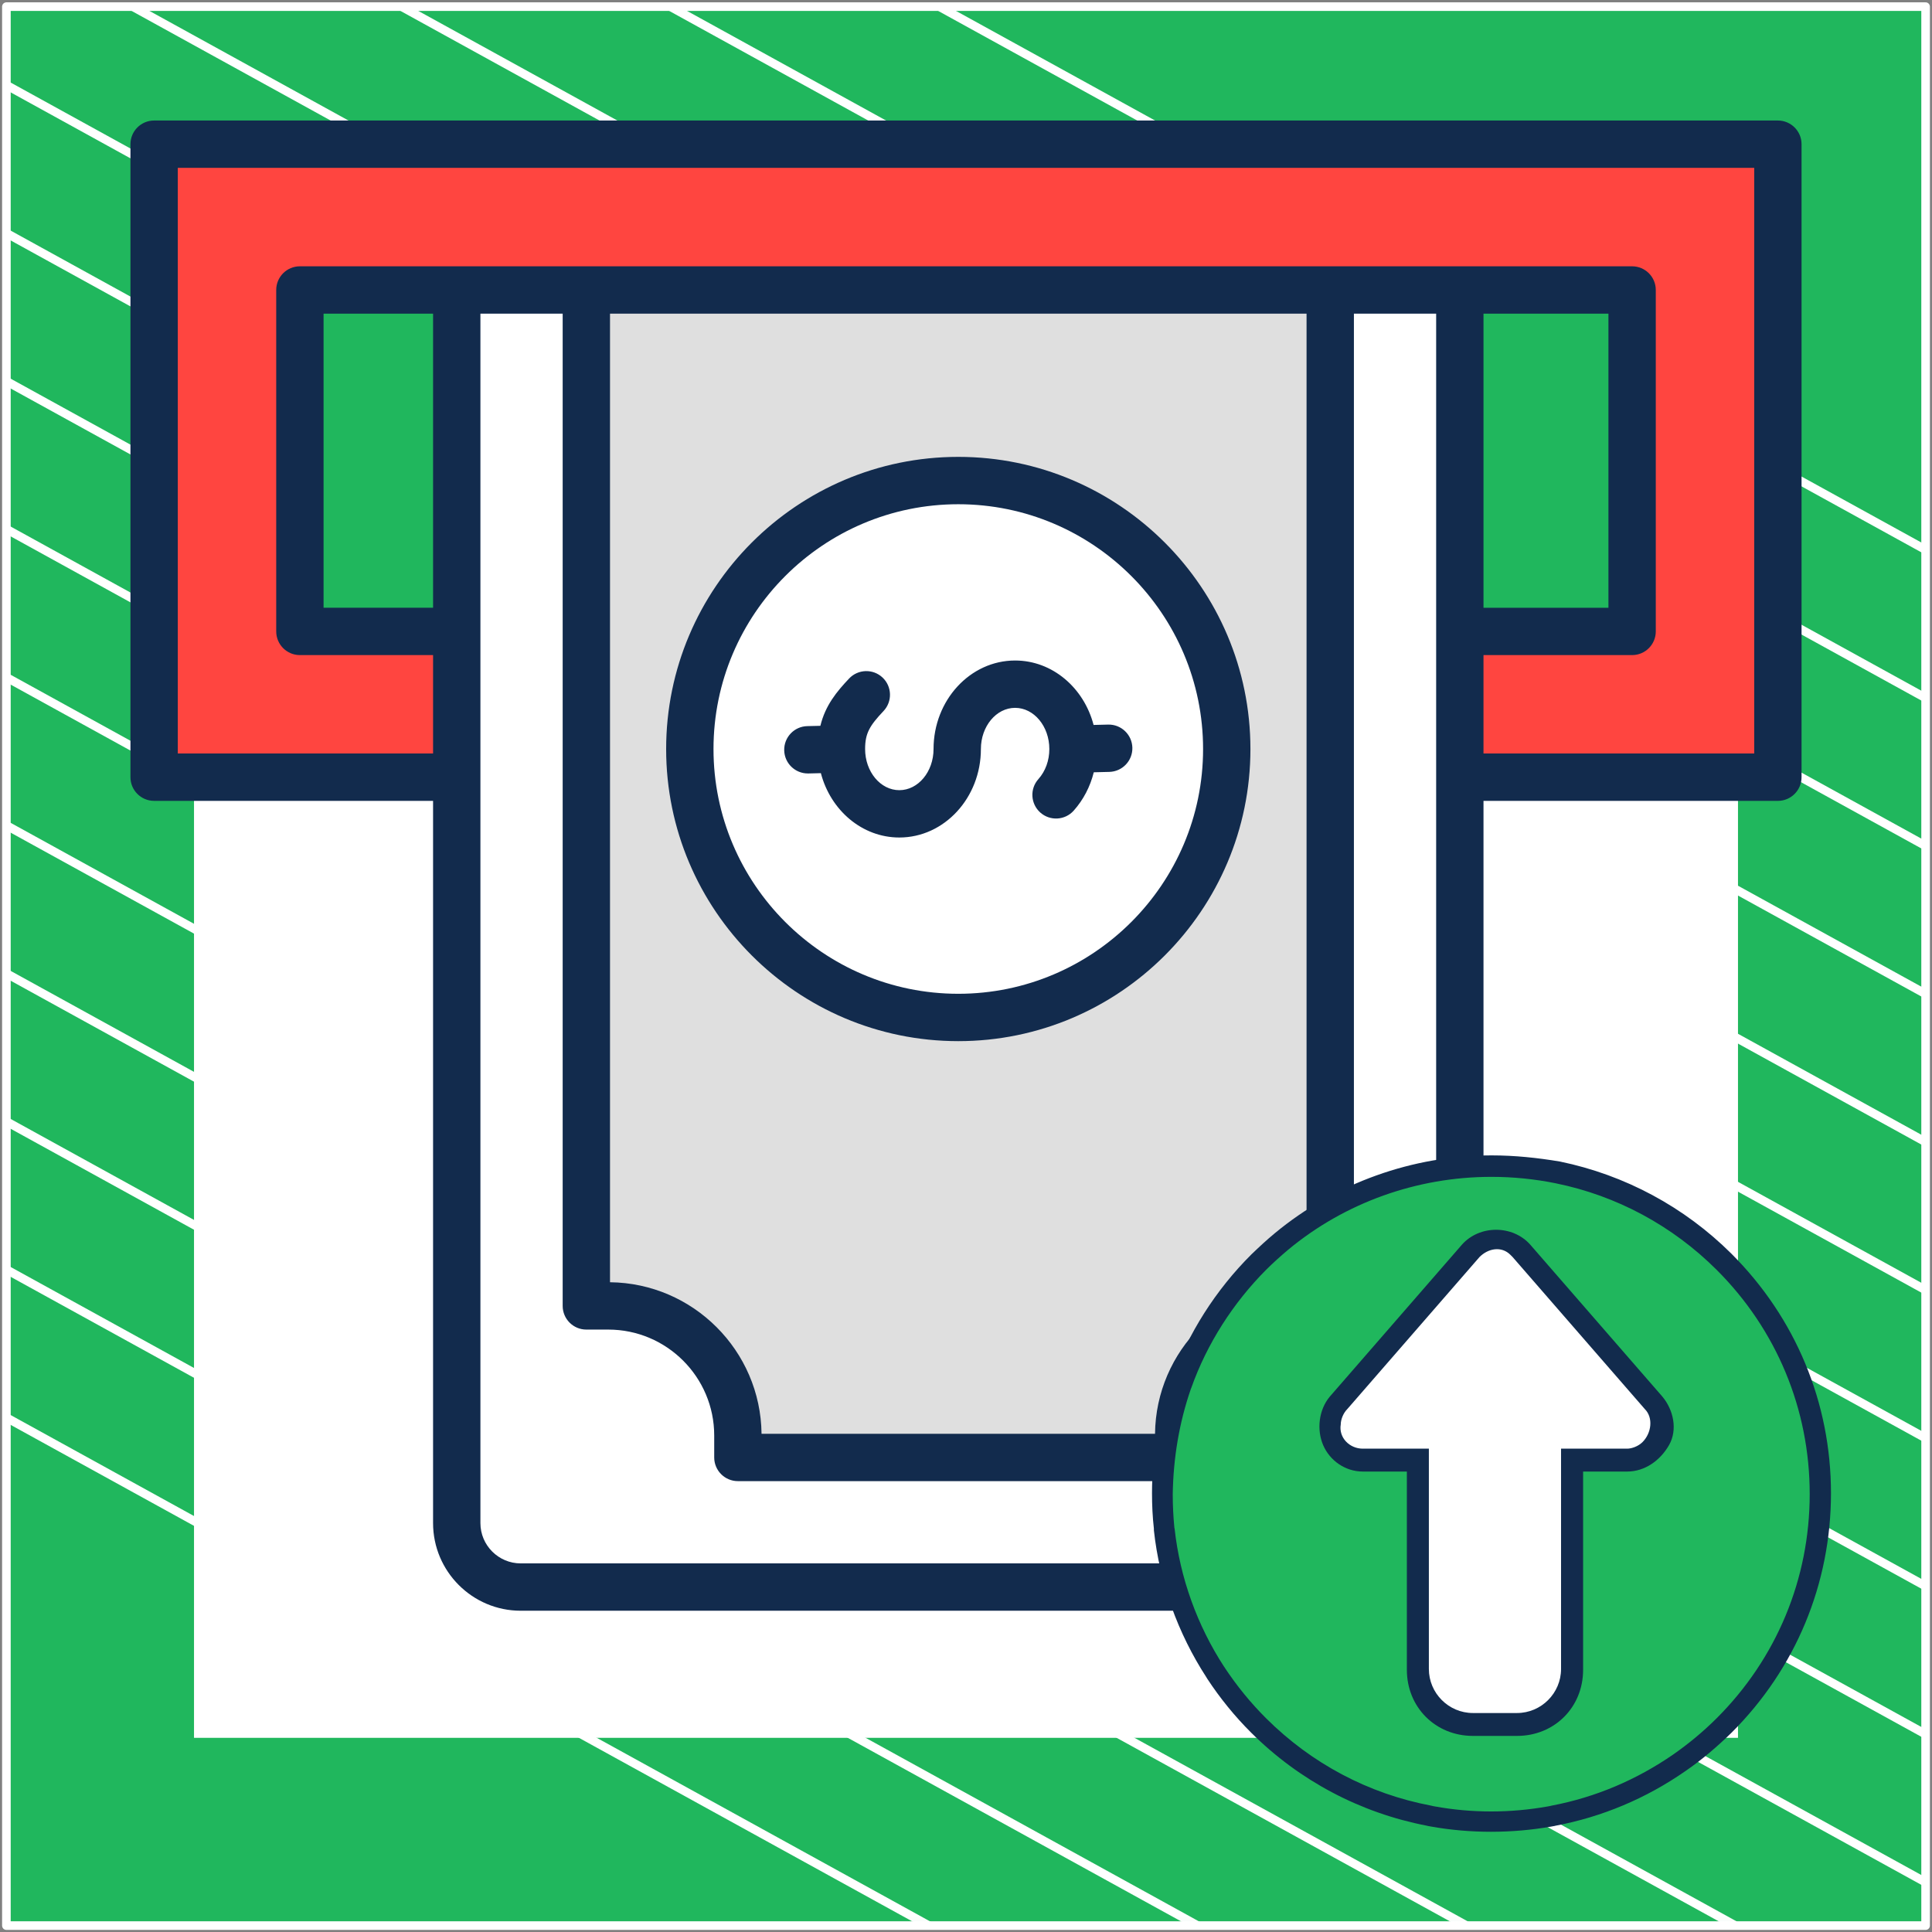 <?xml version="1.0" encoding="UTF-8"?> <svg xmlns="http://www.w3.org/2000/svg" width="302" height="302" viewBox="0 0 302 302" fill="none"><rect x="0" y="0" width="302" height="302" fill="#808080" stroke="none"/><path d="M301 1.038H1V301H301V1.038Z" fill="#20B75D" stroke="white" stroke-width="1.346" stroke-linejoin="round"></path><mask id="mask0_3_917" style="mask-type:luminance" maskUnits="userSpaceOnUse" x="1" y="1" width="300" height="300"><path d="M301 1H1V300.962H301V1Z" fill="white"></path></mask><g mask="url(#mask0_3_917)"><path d="M-285.023 64.085L219.795 342.085" stroke="white" stroke-width="1.346" stroke-miterlimit="10"></path><path d="M-263.954 52.544L240.933 330.581" stroke="white" stroke-width="1.346" stroke-miterlimit="10"></path><path d="M-242.819 41.04L261.999 319.04" stroke="white" stroke-width="1.346" stroke-miterlimit="10"></path><path d="M-221.682 29.536L283.136 307.536" stroke="white" stroke-width="1.346" stroke-miterlimit="10"></path><path d="M-200.545 18.032L304.273 296.032" stroke="white" stroke-width="1.346" stroke-miterlimit="10"></path><path d="M-179.41 6.528L325.408 284.528" stroke="white" stroke-width="1.346" stroke-miterlimit="10"></path><path d="M-158.273 -5.014L346.545 273.024" stroke="white" stroke-width="1.346" stroke-miterlimit="10"></path><path d="M-137.205 -16.517L367.613 261.483" stroke="white" stroke-width="1.346" stroke-miterlimit="10"></path><path d="M-116.068 -28.021L388.749 249.979" stroke="white" stroke-width="1.346" stroke-miterlimit="10"></path><path d="M-94.932 -39.525L409.886 238.475" stroke="white" stroke-width="1.346" stroke-miterlimit="10"></path><path d="M-73.796 -51.029L431.023 226.971" stroke="white" stroke-width="1.346" stroke-miterlimit="10"></path><path d="M-52.659 -62.533L452.159 215.467" stroke="white" stroke-width="1.346" stroke-miterlimit="10"></path><path d="M-31.591 -74.075L473.227 203.963" stroke="white" stroke-width="1.346" stroke-miterlimit="10"></path><path d="M-10.454 -85.579L494.364 192.422" stroke="white" stroke-width="1.346" stroke-miterlimit="10"></path></g><path d="M271 31H31V270.975H271V31Z" fill="white" stroke="white" stroke-width="1.346" stroke-miterlimit="10"></path><path fill-rule="evenodd" clip-rule="evenodd" d="M34.664 22.561H267.337C273.16 22.561 277.91 27.31 277.91 33.134V110.934C277.91 116.756 273.161 121.506 267.339 121.507C214.227 121.507 86.942 121.507 34.66 121.507C28.837 121.504 24.091 116.756 24.091 110.934V33.134C24.091 27.31 28.84 22.561 34.664 22.561Z" fill="#FF4540"></path><path fill-rule="evenodd" clip-rule="evenodd" d="M46.877 45.347H255.123V98.72H46.877V45.347Z" fill="#20B75D"></path><path fill-rule="evenodd" clip-rule="evenodd" d="M229.07 45.347V238.102C229.07 243.586 224.598 248.059 219.114 248.059H82.886C77.403 248.059 72.93 243.586 72.93 238.102V45.347H229.07Z" fill="white"></path><path fill-rule="evenodd" clip-rule="evenodd" d="M208.898 45.347V198.369C208.898 201.494 206.552 204.086 203.444 204.397C193.929 205.352 186.364 212.916 185.41 222.431C185.098 225.54 182.506 227.885 179.381 227.885H122.619C119.495 227.885 116.903 225.54 116.591 222.431C115.637 212.917 108.073 205.352 98.558 204.397C95.449 204.086 93.103 201.494 93.103 198.369V45.347H208.898Z" fill="#DFDFDF"></path><path d="M189.671 133.637C198.51 112.312 188.388 87.858 167.063 79.019C145.737 70.179 121.283 80.301 112.444 101.627C103.604 122.952 113.726 147.406 135.052 156.245C156.378 165.085 180.831 154.963 189.671 133.637Z" fill="white"></path><path fill-rule="evenodd" clip-rule="evenodd" d="M122.584 117.294C122.534 115.246 124.15 113.55 126.194 113.503L128.237 113.456C129.013 110.251 130.795 108.11 132.726 106.065C134.128 104.58 136.47 104.51 137.958 105.911C139.444 107.311 139.512 109.659 138.109 111.145C135.948 113.433 135.229 114.612 135.229 117.083C135.229 120.63 137.628 123.516 140.578 123.516C143.528 123.516 145.927 120.63 145.927 117.083C145.927 109.453 151.648 103.247 158.677 103.247C164.505 103.247 169.428 107.513 170.944 113.319L173.216 113.264C175.255 113.212 176.955 114.829 177.005 116.876C177.054 118.916 175.437 120.612 173.394 120.659L170.973 120.719C170.416 122.955 169.355 125.01 167.837 126.714C166.476 128.237 164.136 128.368 162.611 127.01C161.087 125.644 160.954 123.309 162.316 121.786C163.419 120.549 164.026 118.878 164.026 117.082C164.026 113.535 161.627 110.647 158.676 110.647C155.728 110.647 153.328 113.535 153.328 117.082C153.328 124.709 147.609 130.915 140.577 130.915C134.753 130.915 129.831 126.654 128.314 120.856L126.372 120.903C126.341 120.903 126.311 120.903 126.28 120.903C124.279 120.903 122.632 119.306 122.584 117.294ZM149.794 78.819C128.695 78.819 111.53 95.983 111.53 117.082C111.53 138.179 128.695 155.343 149.794 155.343C170.893 155.343 188.059 138.179 188.059 117.082C188.059 95.983 170.893 78.819 149.794 78.819ZM149.794 162.747C174.974 162.747 195.46 142.262 195.46 117.083C195.46 91.904 174.974 71.416 149.794 71.416C124.614 71.416 104.128 91.904 104.128 117.083C104.128 142.261 124.614 162.747 149.794 162.747ZM274.209 117.784V26.239H27.793V117.784H67.695V102.401H46.878C44.834 102.401 43.177 100.741 43.177 98.699V45.329C43.177 43.282 44.834 41.627 46.878 41.627H255.123C257.167 41.627 258.824 43.282 258.824 45.329V98.7C258.824 100.742 257.167 102.401 255.123 102.401H231.893V117.784H274.209V117.784ZM231.893 49.028H251.423V95.001H231.893V49.028ZM95.355 49.028V200.433C108.35 200.577 118.897 211.122 119.041 224.122H180.547C180.691 211.122 191.237 200.577 204.234 200.433V49.028H95.355ZM224.492 238.082V49.028H211.636V204.134C211.636 206.174 209.979 207.833 207.934 207.833H204.504C195.374 207.833 187.947 215.261 187.947 224.39V227.823C187.947 229.863 186.29 231.522 184.246 231.522H115.342C113.298 231.522 111.642 229.863 111.642 227.823V224.39C111.642 215.261 104.215 207.833 95.085 207.833H91.654C89.611 207.833 87.954 206.174 87.954 204.134V49.028H75.096V238.082C75.096 241.552 77.922 244.381 81.394 244.381H218.194C221.666 244.381 224.492 241.552 224.492 238.082ZM67.695 95H50.579V49.028H67.695V95ZM277.91 18.839H24.091C22.047 18.839 20.391 20.498 20.391 22.538V121.485C20.391 123.529 22.047 125.186 24.091 125.186H67.695V238.081C67.695 245.631 73.84 251.781 81.394 251.781H218.194C225.747 251.781 231.893 245.631 231.893 238.081V125.187H277.91C279.952 125.187 281.609 123.53 281.609 121.485V22.538C281.609 20.498 279.952 18.839 277.91 18.839Z" fill="#122B4D"></path><path d="M285.342 233.469C285.342 204.887 262.27 181.815 233.688 181.815C231.966 181.815 230.589 181.815 228.867 182.159C208.894 183.881 191.676 197.311 184.789 216.251C182.723 221.761 181.69 227.615 181.69 233.469C181.69 262.051 204.762 285.123 233.344 285.123H236.787C264.336 283.057 285.342 260.673 285.342 233.469Z" fill="#20B75D"></path><path d="M254.35 230.025H247.463V261.017C247.463 266.872 242.986 271.348 237.132 271.348H230.245C224.391 271.348 219.914 266.872 219.914 261.017V230.025H213.027C210.272 230.025 207.861 228.303 206.828 225.893C205.795 223.482 206.139 220.383 207.861 218.317L228.523 194.556C231.278 191.457 236.443 191.457 239.198 194.556L259.86 218.317C261.581 220.383 262.27 223.482 260.893 225.893C259.515 228.303 257.105 230.025 254.35 230.025ZM233.688 199.033L213.027 223.138H223.357C225.424 223.138 226.801 224.515 226.801 226.582V261.017C226.801 263.084 228.178 264.461 230.245 264.461H237.132C239.198 264.461 240.575 263.084 240.575 261.017V226.582C240.575 224.515 241.953 223.138 244.019 223.138H254.35L233.688 199.033Z" fill="#122B4D"></path><path d="M254.346 226.447H244.015V260.883C244.015 264.671 240.915 267.77 237.128 267.77H230.24C226.452 267.77 223.353 264.671 223.353 260.883V226.447H213.022C210.956 226.447 209.234 224.725 209.579 222.659C209.579 221.97 209.923 220.937 210.612 220.249L231.273 196.488C232.651 195.11 234.717 194.766 236.094 196.143L236.439 196.488L257.1 220.249C258.478 221.626 258.133 224.036 256.756 225.414C256.067 226.103 255.034 226.447 254.346 226.447Z" fill="white"></path><path d="M233.163 180.604C220.786 180.604 208.745 184.925 199.273 192.769C198.052 193.776 196.831 194.908 195.61 196.083C190.053 201.62 185.717 208.415 183.107 215.756C183.107 215.798 183.065 215.84 183.065 215.882L183.023 215.924V215.966C181.044 221.587 180.076 227.46 180.076 233.416C180.076 235.262 180.16 237.108 180.37 238.953C180.37 238.995 180.37 239.079 180.37 239.121V239.205C181.254 247.385 184.117 255.313 188.58 262.192C188.622 262.276 188.664 262.318 188.706 262.402C190.685 265.422 193 268.275 195.568 270.834C203.104 278.342 212.619 283.376 223.059 285.389L223.228 285.431C223.396 285.473 223.564 285.473 223.691 285.515C229.795 286.606 236.321 286.606 242.509 285.515C242.635 285.473 242.804 285.473 242.972 285.431L243.141 285.389C250.466 284.005 257.328 281.111 263.475 276.832C266.043 275.07 268.442 273.015 270.674 270.834C280.693 260.85 286.208 247.553 286.208 233.416C286.208 219.28 280.693 206.024 270.674 195.999C263.306 188.658 254.002 183.666 243.856 181.569C240.362 180.982 236.784 180.604 233.163 180.604ZM186.138 217.141C186.138 217.099 186.18 217.057 186.18 217.015L186.222 216.973V216.931C188.664 210.051 192.748 203.675 197.926 198.474C199.02 197.383 200.199 196.335 201.336 195.37C210.219 187.987 221.502 183.96 233.121 183.96C236.489 183.96 239.899 184.296 243.183 184.967C252.697 186.896 261.412 191.594 268.316 198.474C277.704 207.828 282.883 220.287 282.883 233.542C282.883 246.798 277.704 259.256 268.316 268.61C266.253 270.666 263.98 272.553 261.58 274.231C255.813 278.216 249.413 280.943 242.551 282.243L242.383 282.285C242.257 282.327 242.13 282.327 241.962 282.369C236.11 283.418 230.048 283.418 224.28 282.369C224.112 282.327 223.985 282.327 223.859 282.285L223.691 282.243C213.924 280.398 204.999 275.658 197.926 268.61C195.484 266.177 193.337 263.535 191.443 260.682C191.443 260.64 191.4 260.64 191.4 260.598C191.4 260.598 191.4 260.556 191.358 260.556C187.148 254.097 184.454 246.63 183.612 238.995L183.57 238.786C183.402 237.066 183.317 235.304 183.317 233.584C183.402 227.921 184.328 222.384 186.138 217.141Z" fill="#122B4D"></path></svg> 
